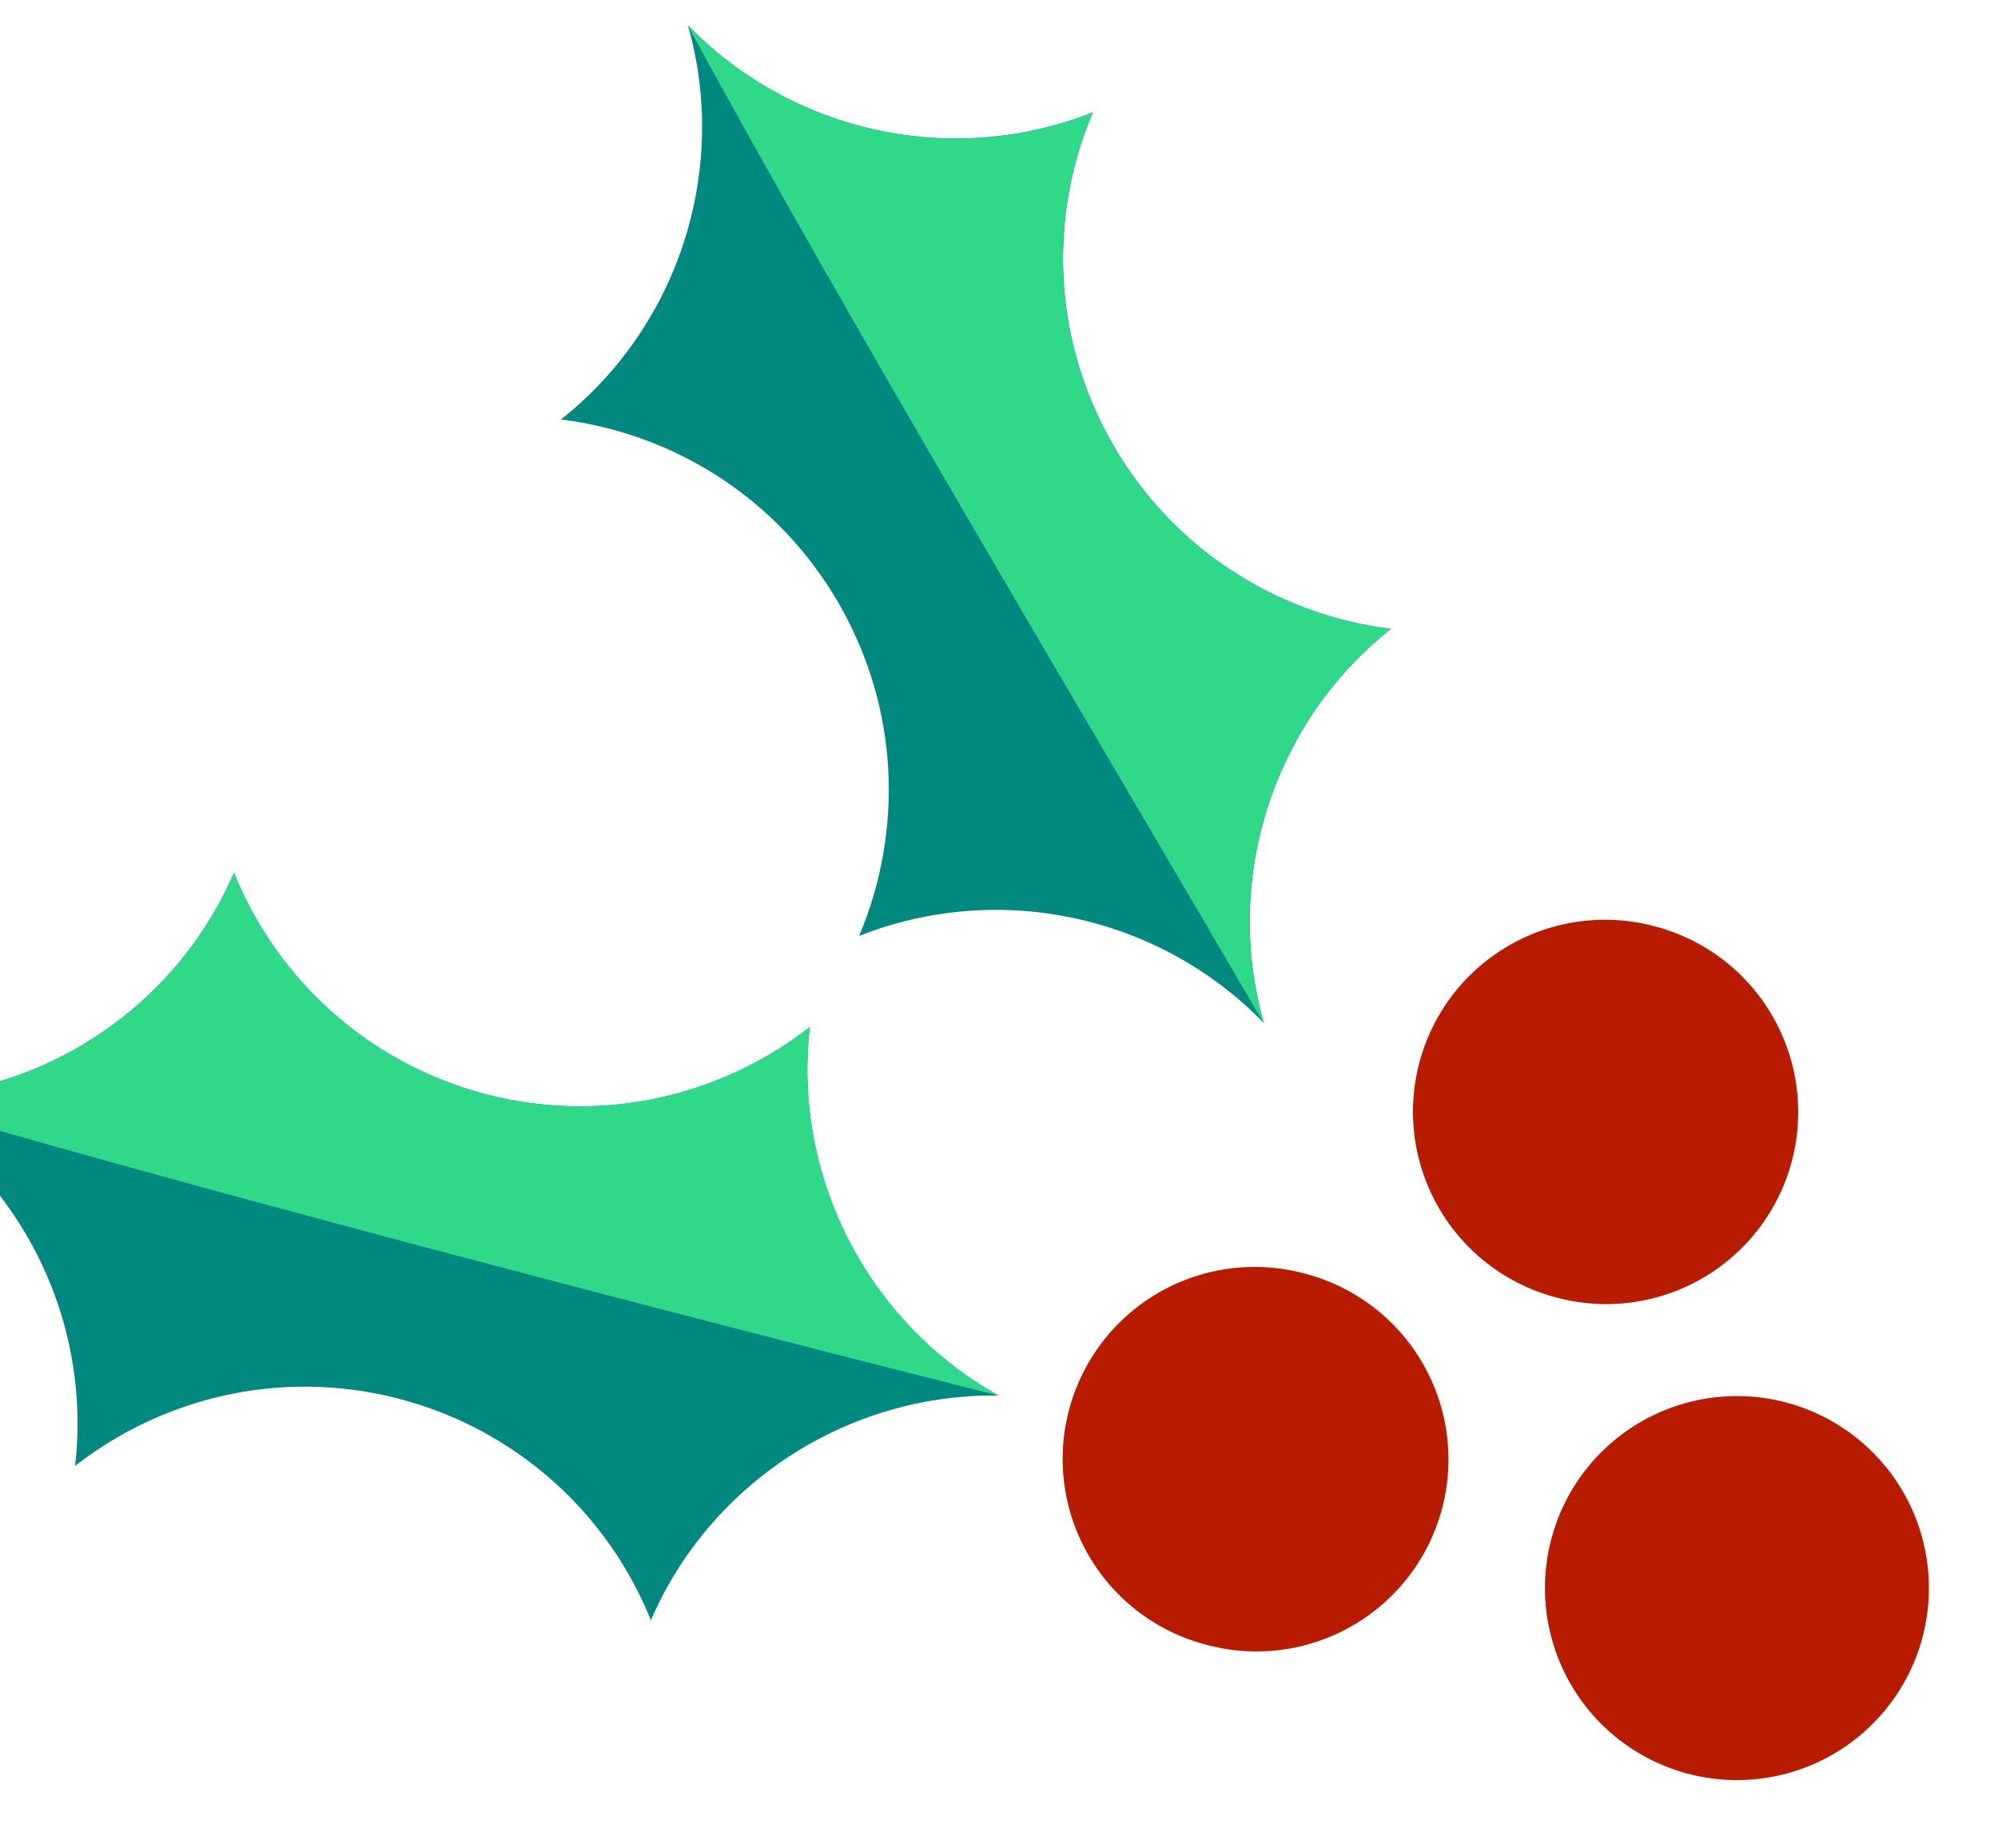 <svg xmlns="http://www.w3.org/2000/svg" width="93" height="86" fill="none"><path fill="#018980" d="M39.04 28.083c2.835 4.91 3 10.63.947 15.478 6.551-2.597 14.008-.931 18.842 4.051-1.898-6.678.388-13.968 5.913-18.343-5.225-.646-10.098-3.644-12.931-8.56-2.835-4.91-3-10.63-.947-15.478-6.556 2.596-14.008.932-18.842-4.05 1.898 6.677-.388 13.968-5.913 18.342 5.225.646 10.098 3.644 12.931 8.56Z"/><path fill="#30D889" d="M58.822 47.617c-1.898-6.678.388-13.969 5.913-18.343-5.224-.646-10.098-3.644-12.931-8.56-2.835-4.91-3-10.63-.947-15.478-6.556 2.595-14.008.931-18.842-4.051C39.5 15 51.86 35.663 58.822 47.617Z"/><path fill="#018980" d="M18.686 65.132a17.33 17.33 0 0 1 11.61 10.277c2.797-6.47 9.248-10.56 16.192-10.458-6.066-3.377-9.602-10.15-8.794-17.153-4.152 3.24-9.72 4.562-15.193 3.096a17.338 17.338 0 0 1-11.61-10.278C8.095 47.087 1.643 51.177-5.3 51.074c6.066 3.378 9.602 10.15 8.794 17.154 4.152-3.24 9.72-4.563 15.193-3.096Z"/><path fill="#30D889" d="M46.488 64.951c-6.066-3.377-9.602-10.15-8.794-17.153-4.152 3.24-9.72 4.562-15.193 3.096a17.338 17.338 0 0 1-11.61-10.278C8.095 47.087 1.643 51.177-5.3 51.074c12.05 3.65 36.914 10.135 51.789 13.877Z"/><path fill="#B71C00" d="M56.086 76.53a8.936 8.936 0 1 0 4.626-17.262 8.936 8.936 0 0 0-4.626 17.263ZM85.053 81.795a8.936 8.936 0 1 0-8.41-15.77 8.936 8.936 0 0 0 8.41 15.77ZM72.354 60.362A8.936 8.936 0 1 0 76.979 43.1a8.936 8.936 0 0 0-4.625 17.263Z"/></svg>